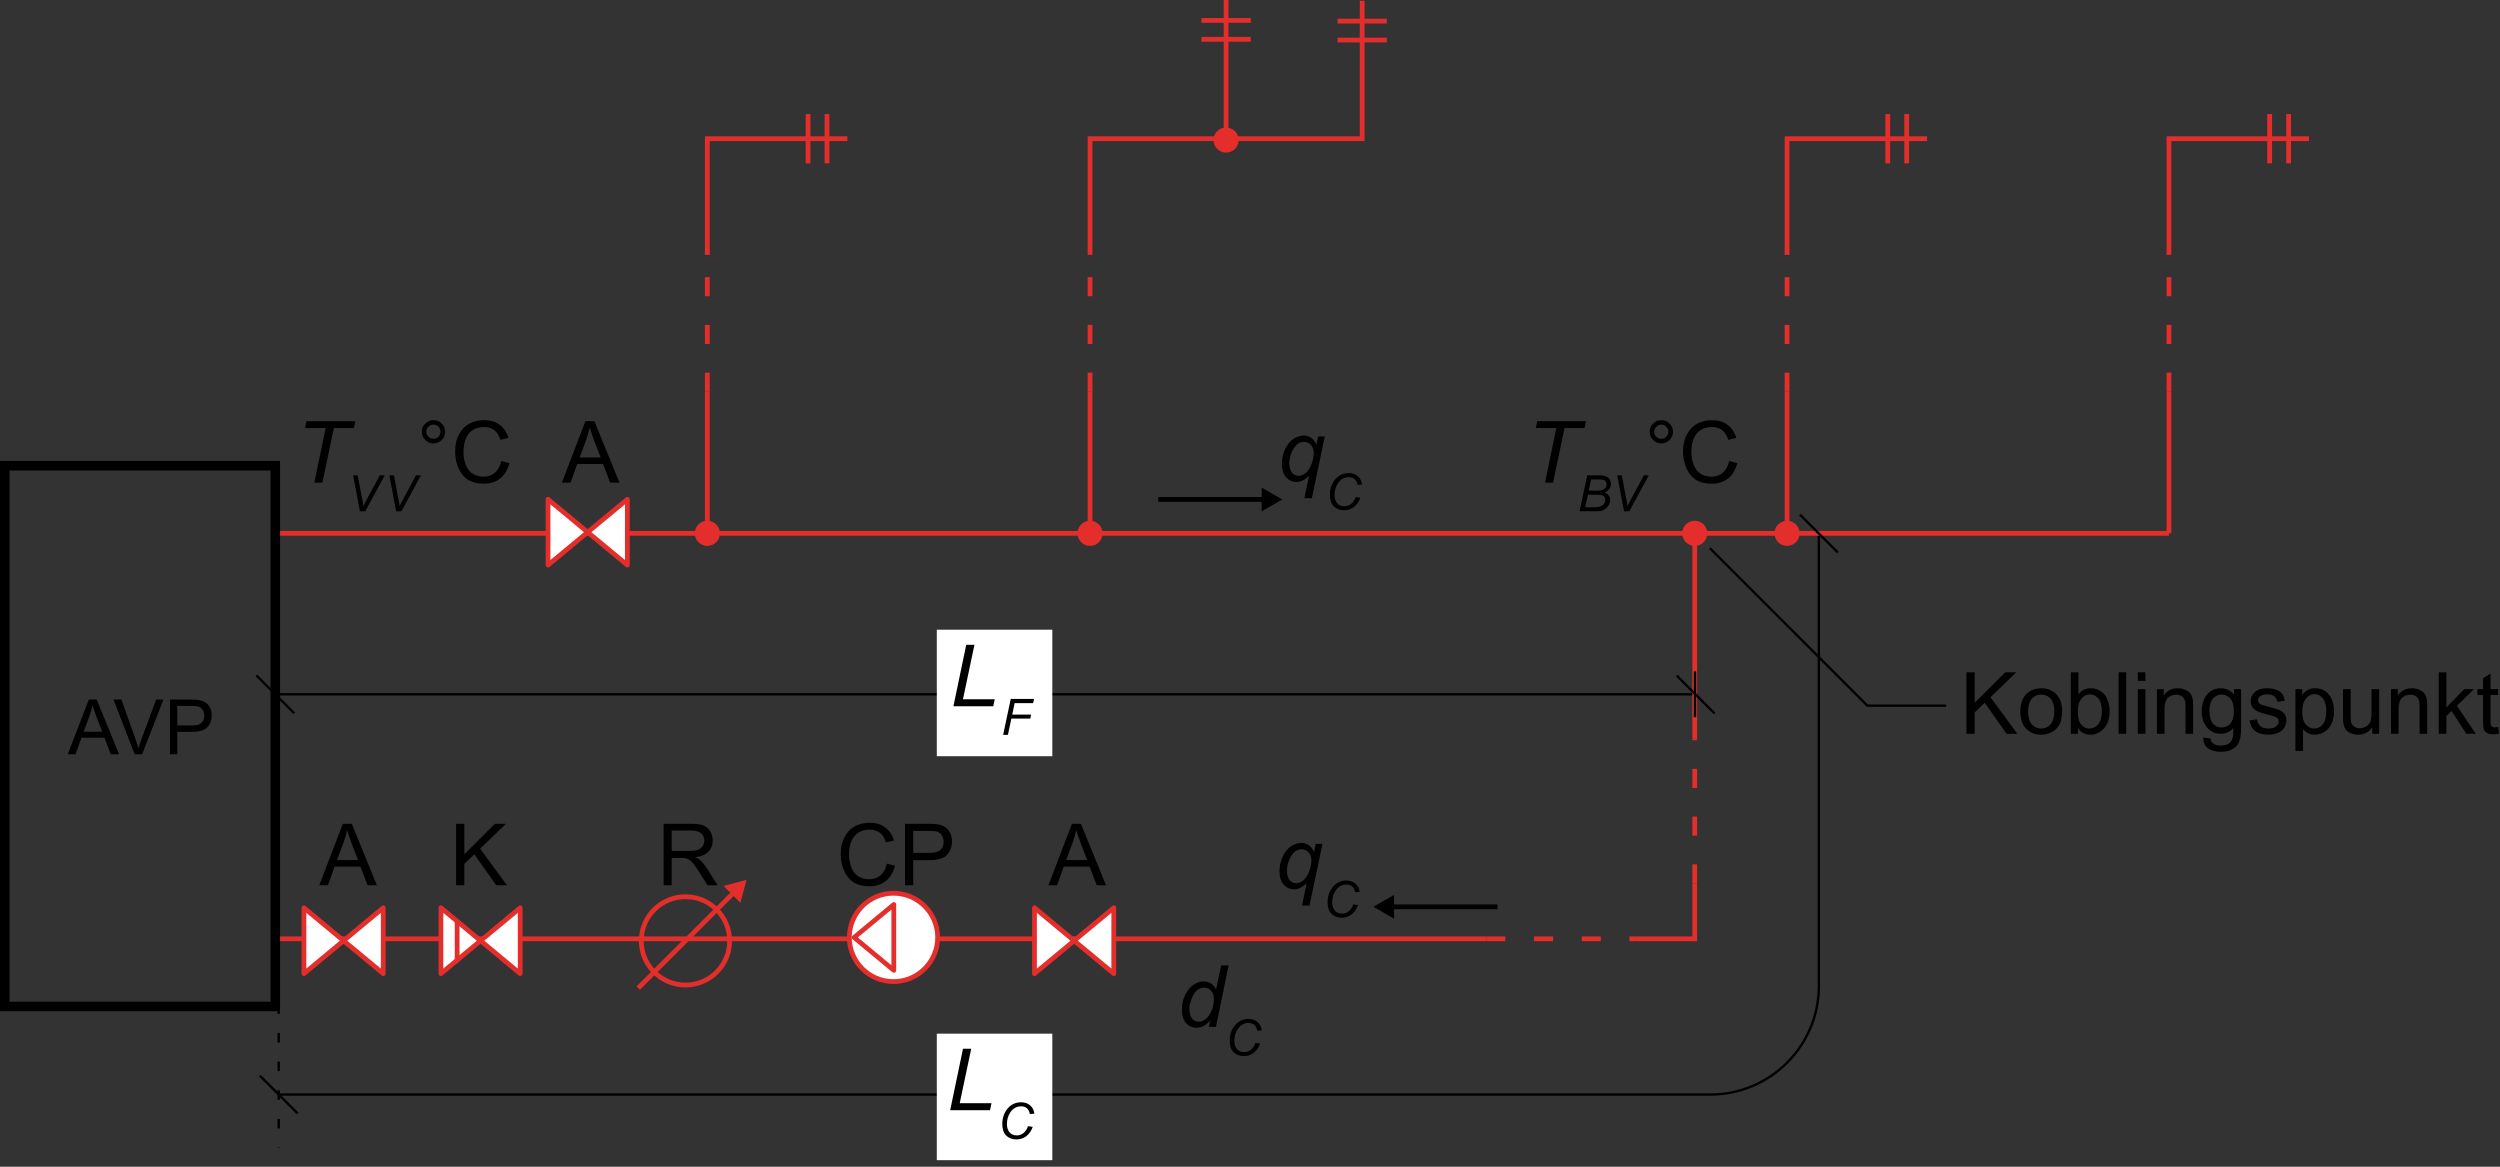 <?xml version="1.0" encoding="UTF-8"?>
<svg xmlns="http://www.w3.org/2000/svg" xmlns:xlink="http://www.w3.org/1999/xlink" width="261.84pt" height="122.2pt" viewBox="0 0 261.84 122.2" version="1.1">
<rect x="0" y="0" width="261.84" height="122.2" fill="#333333" stroke="none"/>
<defs>
<g>
<symbol overflow="visible" id="glyph0-0">
<path style="stroke:none;" d="M 5 0 L 5 -5 L 1 -5 L 1 0 Z M 1.125 -4.875 L 4.875 -4.875 L 4.875 -0.125 L 1.125 -0.125 Z M 1.125 -4.875 "/>
</symbol>
<symbol overflow="visible" id="glyph0-1">
<path style="stroke:none;" d="M 0.797 0 L 1.422 -1.734 L 3.828 -1.734 L 4.484 0 L 5.359 0 L 3.016 -5.734 L 2.188 -5.734 L -0.016 0 Z M 2.266 -4.031 C 2.391 -4.391 2.5 -4.766 2.578 -5.141 C 2.672 -4.828 2.812 -4.422 2.984 -3.938 L 3.594 -2.359 L 1.641 -2.359 Z M 2.266 -4.031 "/>
</symbol>
<symbol overflow="visible" id="glyph0-2">
<path style="stroke:none;" d="M 3.031 0 L 5.266 -5.734 L 4.5 -5.734 L 2.953 -1.562 C 2.828 -1.25 2.734 -0.938 2.641 -0.625 C 2.562 -0.922 2.469 -1.234 2.344 -1.562 L 0.859 -5.734 L 0.031 -5.734 L 2.25 0 Z M 3.031 0 "/>
</symbol>
<symbol overflow="visible" id="glyph0-3">
<path style="stroke:none;" d="M 1.375 0 L 1.375 -2.344 L 2.844 -2.344 C 3.656 -2.344 4.219 -2.5 4.531 -2.844 C 4.844 -3.172 4.984 -3.594 4.984 -4.078 C 4.984 -4.359 4.938 -4.609 4.812 -4.859 C 4.703 -5.094 4.547 -5.266 4.359 -5.406 C 4.172 -5.531 3.938 -5.625 3.641 -5.672 C 3.453 -5.719 3.156 -5.734 2.781 -5.734 L 0.609 -5.734 L 0.609 0 Z M 1.375 -5.062 L 2.844 -5.062 C 3.188 -5.062 3.422 -5.047 3.547 -5.016 C 3.75 -4.953 3.906 -4.844 4.031 -4.656 C 4.141 -4.5 4.203 -4.281 4.203 -4.047 C 4.203 -3.719 4.109 -3.469 3.891 -3.281 C 3.703 -3.094 3.344 -3.016 2.859 -3.016 L 1.375 -3.016 Z M 1.375 -5.062 "/>
</symbol>
<symbol overflow="visible" id="glyph1-0">
<path style="stroke:none;" d="M 5.625 0 L 5.625 -5.625 L 1.125 -5.625 L 1.125 0 Z M 1.266 -5.484 L 5.484 -5.484 L 5.484 -0.141 L 1.266 -0.141 Z M 1.266 -5.484 "/>
</symbol>
<symbol overflow="visible" id="glyph1-1">
<path style="stroke:none;" d="M 4.562 0 L 4.719 -0.734 L 1.391 -0.734 L 2.594 -6.438 L 1.734 -6.438 L 0.391 0 Z M 4.562 0 "/>
</symbol>
<symbol overflow="visible" id="glyph1-2">
<path style="stroke:none;" d="M 2.938 0 L 4.141 -5.719 L 6.234 -5.719 L 6.391 -6.438 L 1.281 -6.438 L 1.125 -5.719 L 3.281 -5.719 L 2.094 0 Z M 2.938 0 "/>
</symbol>
<symbol overflow="visible" id="glyph1-3">
<path style="stroke:none;" d="M 2.812 1.797 L 3.594 1.797 L 4.953 -4.672 L 4.25 -4.672 L 4.078 -3.812 C 3.938 -4.125 3.75 -4.375 3.516 -4.531 C 3.281 -4.688 3.031 -4.766 2.75 -4.766 C 2.375 -4.766 2.016 -4.656 1.672 -4.422 C 1.312 -4.188 1.031 -3.828 0.797 -3.359 C 0.578 -2.891 0.453 -2.375 0.453 -1.797 C 0.453 -1.188 0.609 -0.719 0.906 -0.391 C 1.203 -0.062 1.562 0.094 1.984 0.094 C 2.406 0.094 2.828 -0.109 3.297 -0.531 Z M 1.406 -2.828 C 1.562 -3.266 1.781 -3.609 2.047 -3.844 C 2.266 -4.016 2.5 -4.109 2.781 -4.109 C 3.062 -4.109 3.297 -4 3.5 -3.781 C 3.703 -3.578 3.797 -3.281 3.797 -2.891 C 3.781 -2.531 3.703 -2.141 3.547 -1.75 C 3.391 -1.344 3.188 -1.047 2.953 -0.844 C 2.703 -0.641 2.469 -0.547 2.219 -0.547 C 1.938 -0.547 1.703 -0.656 1.516 -0.875 C 1.328 -1.094 1.234 -1.438 1.234 -1.906 C 1.234 -2.172 1.297 -2.5 1.406 -2.828 Z M 1.406 -2.828 "/>
</symbol>
<symbol overflow="visible" id="glyph1-4">
<path style="stroke:none;" d="M 3.297 0 L 4.047 0 L 5.375 -6.438 L 4.594 -6.438 L 4.062 -3.938 C 3.766 -4.484 3.328 -4.766 2.75 -4.766 C 2.406 -4.766 2.047 -4.656 1.703 -4.422 C 1.344 -4.188 1.062 -3.828 0.828 -3.359 C 0.594 -2.891 0.484 -2.375 0.484 -1.812 C 0.484 -1.188 0.625 -0.719 0.922 -0.391 C 1.219 -0.062 1.578 0.094 2.031 0.094 C 2.516 0.094 2.984 -0.156 3.453 -0.672 Z M 1.438 -2.781 C 1.531 -3.094 1.672 -3.344 1.812 -3.562 C 1.969 -3.766 2.125 -3.891 2.281 -3.984 C 2.438 -4.062 2.609 -4.109 2.812 -4.109 C 3.094 -4.109 3.344 -4 3.531 -3.797 C 3.719 -3.594 3.828 -3.297 3.828 -2.938 C 3.828 -2.203 3.625 -1.594 3.234 -1.094 C 2.938 -0.734 2.625 -0.547 2.266 -0.547 C 2.031 -0.547 1.859 -0.609 1.688 -0.734 C 1.531 -0.844 1.438 -1.016 1.375 -1.188 C 1.312 -1.375 1.266 -1.641 1.266 -1.969 C 1.266 -2.203 1.328 -2.469 1.438 -2.781 Z M 1.438 -2.781 "/>
</symbol>
<symbol overflow="visible" id="glyph2-0">
<path style="stroke:none;" d="M 3.281 0 L 3.281 -3.281 L 0.656 -3.281 L 0.656 0 Z M 0.734 -3.203 L 3.203 -3.203 L 3.203 -0.078 L 0.734 -0.078 Z M 0.734 -3.203 "/>
</symbol>
<symbol overflow="visible" id="glyph2-1">
<path style="stroke:none;" d="M 2.703 -0.609 C 2.5 -0.438 2.266 -0.359 2 -0.359 C 1.703 -0.359 1.453 -0.453 1.266 -0.656 C 1.078 -0.859 0.969 -1.156 0.969 -1.547 C 0.969 -2.031 1.094 -2.438 1.344 -2.797 C 1.625 -3.203 2 -3.406 2.469 -3.406 C 2.703 -3.406 2.906 -3.344 3.062 -3.203 C 3.219 -3.078 3.312 -2.875 3.375 -2.594 L 3.844 -2.641 C 3.797 -3 3.656 -3.281 3.406 -3.5 C 3.156 -3.719 2.844 -3.828 2.438 -3.828 C 1.906 -3.828 1.453 -3.625 1.094 -3.234 C 0.688 -2.781 0.484 -2.219 0.484 -1.547 C 0.484 -1.031 0.609 -0.641 0.875 -0.359 C 1.156 -0.078 1.516 0.062 1.969 0.062 C 2.344 0.062 2.688 -0.047 2.984 -0.266 C 3.281 -0.5 3.516 -0.812 3.672 -1.25 L 3.172 -1.328 C 3.078 -1.016 2.922 -0.781 2.703 -0.609 Z M 2.703 -0.609 "/>
</symbol>
<symbol overflow="visible" id="glyph2-2">
<path style="stroke:none;" d="M 0.734 0 L 1.094 -1.703 L 3.078 -1.703 L 3.156 -2.125 L 1.188 -2.125 L 1.438 -3.328 L 3.375 -3.328 L 3.469 -3.766 L 1.031 -3.766 L 0.234 0 Z M 0.734 0 "/>
</symbol>
<symbol overflow="visible" id="glyph2-3">
<path style="stroke:none;" d="M 1.922 0 L 3.969 -3.766 L 3.453 -3.766 L 2.125 -1.297 C 2.016 -1.109 1.891 -0.844 1.734 -0.531 C 1.703 -0.781 1.656 -1.109 1.562 -1.516 L 1.141 -3.766 L 0.656 -3.766 L 1.375 0 Z M 1.922 0 "/>
</symbol>
<symbol overflow="visible" id="glyph2-4">
<path style="stroke:none;" d="M 2.094 0 C 2.344 0 2.562 -0.047 2.75 -0.156 C 2.953 -0.25 3.125 -0.406 3.234 -0.594 C 3.359 -0.781 3.422 -0.984 3.422 -1.188 C 3.422 -1.375 3.375 -1.531 3.266 -1.656 C 3.172 -1.797 3.016 -1.891 2.812 -1.969 C 3.047 -2.047 3.219 -2.156 3.328 -2.328 C 3.453 -2.484 3.5 -2.656 3.5 -2.859 C 3.5 -3.016 3.469 -3.156 3.406 -3.281 C 3.344 -3.406 3.25 -3.5 3.141 -3.578 C 3.016 -3.656 2.875 -3.703 2.703 -3.734 C 2.594 -3.75 2.438 -3.766 2.203 -3.766 L 1.016 -3.766 L 0.219 0 Z M 1.422 -3.328 L 2.266 -3.328 C 2.5 -3.328 2.672 -3.312 2.75 -3.281 C 2.844 -3.25 2.906 -3.188 2.969 -3.109 C 3.016 -3.031 3.047 -2.938 3.047 -2.828 C 3.047 -2.609 2.953 -2.453 2.797 -2.328 C 2.625 -2.203 2.359 -2.156 1.969 -2.156 L 1.172 -2.156 Z M 1.094 -1.734 L 2.078 -1.734 C 2.406 -1.734 2.625 -1.688 2.734 -1.594 C 2.844 -1.5 2.906 -1.359 2.906 -1.188 C 2.906 -1.078 2.875 -0.953 2.812 -0.844 C 2.766 -0.734 2.688 -0.656 2.578 -0.594 C 2.484 -0.531 2.344 -0.484 2.172 -0.453 C 2.094 -0.438 1.938 -0.422 1.703 -0.422 L 0.812 -0.422 Z M 1.094 -1.734 "/>
</symbol>
<symbol overflow="visible" id="glyph3-0">
<path style="stroke:none;" d="M 5.625 0 L 5.625 -5.625 L 1.125 -5.625 L 1.125 0 Z M 1.266 -5.484 L 5.484 -5.484 L 5.484 -0.141 L 1.266 -0.141 Z M 1.266 -5.484 "/>
</symbol>
<symbol overflow="visible" id="glyph3-1">
<path style="stroke:none;" d="M 0.922 -4.469 C 1.156 -4.234 1.438 -4.109 1.766 -4.109 C 2.109 -4.109 2.406 -4.234 2.641 -4.469 C 2.875 -4.703 3 -5 3 -5.344 C 3 -5.672 2.875 -5.953 2.641 -6.188 C 2.406 -6.438 2.109 -6.547 1.766 -6.547 C 1.438 -6.547 1.156 -6.438 0.922 -6.188 C 0.672 -5.953 0.562 -5.672 0.562 -5.344 C 0.562 -5 0.672 -4.703 0.922 -4.469 Z M 1.25 -5.859 C 1.391 -6 1.578 -6.078 1.781 -6.078 C 1.984 -6.078 2.156 -6 2.297 -5.859 C 2.453 -5.719 2.516 -5.531 2.516 -5.344 C 2.516 -5.125 2.453 -4.953 2.297 -4.812 C 2.156 -4.656 1.984 -4.594 1.781 -4.594 C 1.578 -4.594 1.391 -4.656 1.25 -4.812 C 1.109 -4.953 1.031 -5.125 1.031 -5.344 C 1.031 -5.531 1.109 -5.719 1.25 -5.859 Z M 1.25 -5.859 "/>
</symbol>
<symbol overflow="visible" id="glyph3-2">
<path style="stroke:none;" d="M 4.609 -1.031 C 4.281 -0.75 3.875 -0.625 3.406 -0.625 C 3.016 -0.625 2.641 -0.719 2.312 -0.922 C 1.984 -1.125 1.734 -1.438 1.578 -1.844 C 1.406 -2.25 1.328 -2.734 1.328 -3.281 C 1.328 -3.703 1.391 -4.109 1.531 -4.516 C 1.672 -4.906 1.906 -5.234 2.234 -5.469 C 2.562 -5.703 2.984 -5.828 3.469 -5.828 C 3.906 -5.828 4.25 -5.719 4.547 -5.5 C 4.828 -5.297 5.047 -4.953 5.188 -4.484 L 6.031 -4.688 C 5.859 -5.281 5.547 -5.734 5.109 -6.062 C 4.672 -6.391 4.125 -6.547 3.484 -6.547 C 2.922 -6.547 2.406 -6.422 1.922 -6.172 C 1.453 -5.906 1.094 -5.531 0.844 -5.016 C 0.578 -4.531 0.453 -3.938 0.453 -3.266 C 0.453 -2.656 0.562 -2.078 0.797 -1.547 C 1.016 -1.016 1.344 -0.609 1.781 -0.312 C 2.219 -0.031 2.781 0.109 3.469 0.109 C 4.141 0.109 4.703 -0.078 5.172 -0.438 C 5.641 -0.812 5.953 -1.344 6.141 -2.047 L 5.281 -2.266 C 5.172 -1.719 4.938 -1.312 4.609 -1.031 Z M 4.609 -1.031 "/>
</symbol>
<symbol overflow="visible" id="glyph3-3">
<path style="stroke:none;" d="M 0.891 0 L 1.594 -1.953 L 4.297 -1.953 L 5.047 0 L 6.016 0 L 3.391 -6.438 L 2.453 -6.438 L -0.016 0 Z M 2.547 -4.531 C 2.688 -4.938 2.812 -5.359 2.906 -5.781 C 3 -5.422 3.156 -4.984 3.359 -4.422 L 4.047 -2.641 L 1.844 -2.641 Z M 2.547 -4.531 "/>
</symbol>
<symbol overflow="visible" id="glyph3-4">
<path style="stroke:none;" d="M 1.516 0 L 1.516 -2.234 L 2.562 -3.25 L 4.859 0 L 5.984 0 L 3.172 -3.828 L 5.875 -6.438 L 4.719 -6.438 L 1.516 -3.25 L 1.516 -6.438 L 0.656 -6.438 L 0.656 0 Z M 1.516 0 "/>
</symbol>
<symbol overflow="visible" id="glyph3-5">
<path style="stroke:none;" d="M 1.562 0 L 1.562 -2.859 L 2.562 -2.859 C 2.766 -2.859 2.938 -2.859 3.031 -2.828 C 3.156 -2.797 3.281 -2.75 3.422 -2.656 C 3.547 -2.578 3.688 -2.438 3.859 -2.234 C 4 -2.031 4.219 -1.734 4.469 -1.344 L 5.312 0 L 6.375 0 L 5.266 -1.75 C 5.047 -2.094 4.812 -2.391 4.562 -2.609 C 4.453 -2.719 4.281 -2.828 4.047 -2.938 C 4.656 -3.016 5.125 -3.219 5.422 -3.531 C 5.719 -3.844 5.859 -4.234 5.859 -4.688 C 5.859 -5.047 5.766 -5.359 5.594 -5.656 C 5.406 -5.953 5.172 -6.156 4.875 -6.266 C 4.578 -6.391 4.141 -6.438 3.562 -6.438 L 0.719 -6.438 L 0.719 0 Z M 1.562 -5.734 L 3.594 -5.734 C 4.078 -5.734 4.422 -5.641 4.641 -5.438 C 4.875 -5.234 4.984 -5 4.984 -4.688 C 4.984 -4.484 4.922 -4.281 4.812 -4.109 C 4.688 -3.938 4.531 -3.797 4.312 -3.719 C 4.094 -3.641 3.781 -3.594 3.391 -3.594 L 1.562 -3.594 Z M 1.562 -5.734 "/>
</symbol>
<symbol overflow="visible" id="glyph3-6">
<path style="stroke:none;" d="M 1.547 0 L 1.547 -2.625 L 3.203 -2.625 C 4.109 -2.625 4.75 -2.812 5.094 -3.188 C 5.438 -3.578 5.609 -4.047 5.609 -4.578 C 5.609 -4.906 5.547 -5.188 5.422 -5.469 C 5.297 -5.719 5.125 -5.938 4.906 -6.078 C 4.688 -6.234 4.422 -6.328 4.109 -6.375 C 3.875 -6.422 3.562 -6.438 3.125 -6.438 L 0.688 -6.438 L 0.688 0 Z M 1.547 -5.688 L 3.188 -5.688 C 3.578 -5.688 3.859 -5.672 3.984 -5.641 C 4.219 -5.578 4.391 -5.438 4.531 -5.25 C 4.656 -5.062 4.734 -4.828 4.734 -4.547 C 4.734 -4.188 4.609 -3.891 4.391 -3.688 C 4.156 -3.484 3.766 -3.391 3.219 -3.391 L 1.547 -3.391 Z M 1.547 -5.688 "/>
</symbol>
<symbol overflow="visible" id="glyph3-7">
<path style="stroke:none;" d="M 0.906 -0.531 C 1.312 -0.109 1.844 0.094 2.484 0.094 C 2.891 0.094 3.266 0 3.625 -0.188 C 3.953 -0.375 4.219 -0.641 4.406 -0.984 C 4.578 -1.328 4.672 -1.797 4.672 -2.406 C 4.672 -3.141 4.469 -3.719 4.062 -4.141 C 3.656 -4.562 3.125 -4.766 2.484 -4.766 C 1.906 -4.766 1.422 -4.594 1.016 -4.25 C 0.547 -3.828 0.297 -3.188 0.297 -2.344 C 0.297 -1.547 0.5 -0.938 0.906 -0.531 Z M 1.5 -3.672 C 1.766 -3.969 2.094 -4.109 2.484 -4.109 C 2.875 -4.109 3.203 -3.969 3.469 -3.672 C 3.719 -3.375 3.859 -2.938 3.859 -2.359 C 3.859 -1.75 3.719 -1.297 3.469 -1 C 3.203 -0.703 2.875 -0.547 2.484 -0.547 C 2.094 -0.547 1.766 -0.688 1.5 -0.984 C 1.234 -1.281 1.109 -1.734 1.109 -2.328 C 1.109 -2.922 1.234 -3.375 1.5 -3.672 Z M 1.5 -3.672 "/>
</symbol>
<symbol overflow="visible" id="glyph3-8">
<path style="stroke:none;" d="M 1.328 -0.578 C 1.641 -0.125 2.062 0.094 2.625 0.094 C 3.172 0.094 3.641 -0.109 4.047 -0.562 C 4.438 -0.984 4.641 -1.609 4.641 -2.406 C 4.641 -2.75 4.594 -3.062 4.484 -3.359 C 4.406 -3.641 4.281 -3.891 4.109 -4.109 C 3.938 -4.312 3.719 -4.484 3.469 -4.594 C 3.219 -4.719 2.938 -4.766 2.656 -4.766 C 2.141 -4.766 1.703 -4.562 1.375 -4.141 L 1.375 -6.438 L 0.578 -6.438 L 0.578 0 L 1.328 0 Z M 1.688 -3.672 C 1.938 -3.969 2.234 -4.125 2.578 -4.125 C 2.922 -4.125 3.219 -3.984 3.469 -3.688 C 3.703 -3.406 3.828 -2.953 3.828 -2.344 C 3.828 -1.75 3.703 -1.297 3.453 -1 C 3.188 -0.703 2.891 -0.547 2.562 -0.547 C 2.125 -0.547 1.797 -0.75 1.531 -1.156 C 1.391 -1.406 1.312 -1.812 1.312 -2.359 C 1.312 -2.938 1.438 -3.375 1.688 -3.672 Z M 1.688 -3.672 "/>
</symbol>
<symbol overflow="visible" id="glyph3-9">
<path style="stroke:none;" d="M 1.375 0 L 1.375 -6.438 L 0.578 -6.438 L 0.578 0 Z M 1.375 0 "/>
</symbol>
<symbol overflow="visible" id="glyph3-10">
<path style="stroke:none;" d="M 1.391 -5.547 L 1.391 -6.438 L 0.594 -6.438 L 0.594 -5.547 Z M 1.391 0 L 1.391 -4.672 L 0.594 -4.672 L 0.594 0 Z M 1.391 0 "/>
</symbol>
<symbol overflow="visible" id="glyph3-11">
<path style="stroke:none;" d="M 1.391 0 L 1.391 -2.547 C 1.391 -3.156 1.516 -3.562 1.75 -3.766 C 2 -3.984 2.281 -4.094 2.625 -4.094 C 2.828 -4.094 3.016 -4.047 3.172 -3.938 C 3.328 -3.859 3.438 -3.719 3.5 -3.562 C 3.562 -3.406 3.594 -3.156 3.594 -2.828 L 3.594 0 L 4.391 0 L 4.391 -2.875 C 4.391 -3.234 4.359 -3.484 4.344 -3.641 C 4.297 -3.859 4.219 -4.062 4.094 -4.219 C 3.984 -4.391 3.797 -4.516 3.562 -4.609 C 3.328 -4.719 3.062 -4.766 2.797 -4.766 C 2.141 -4.766 1.641 -4.516 1.312 -4 L 1.312 -4.672 L 0.594 -4.672 L 0.594 0 Z M 1.391 0 "/>
</symbol>
<symbol overflow="visible" id="glyph3-12">
<path style="stroke:none;" d="M 0.938 1.516 C 1.281 1.766 1.734 1.891 2.297 1.891 C 2.766 1.891 3.156 1.797 3.469 1.625 C 3.797 1.453 4.031 1.219 4.172 0.906 C 4.328 0.609 4.406 0.094 4.406 -0.641 L 4.406 -4.672 L 3.672 -4.672 L 3.672 -4.094 C 3.312 -4.547 2.859 -4.766 2.297 -4.766 C 1.906 -4.766 1.531 -4.672 1.234 -4.469 C 0.922 -4.25 0.688 -3.969 0.531 -3.594 C 0.375 -3.219 0.281 -2.812 0.281 -2.359 C 0.281 -1.703 0.453 -1.156 0.812 -0.688 C 1.172 -0.234 1.672 0 2.297 0 C 2.812 0 3.25 -0.203 3.594 -0.609 C 3.594 -0.094 3.578 0.25 3.531 0.391 C 3.469 0.672 3.344 0.859 3.125 1.016 C 2.938 1.156 2.656 1.234 2.281 1.234 C 1.938 1.234 1.672 1.156 1.484 1.016 C 1.328 0.906 1.234 0.734 1.219 0.5 L 0.453 0.391 C 0.438 0.891 0.609 1.266 0.938 1.516 Z M 1.469 -3.688 C 1.703 -3.969 2 -4.109 2.359 -4.109 C 2.719 -4.109 3.031 -3.969 3.281 -3.688 C 3.531 -3.391 3.656 -2.969 3.656 -2.391 C 3.656 -1.797 3.531 -1.359 3.297 -1.078 C 3.047 -0.797 2.734 -0.656 2.375 -0.656 C 2 -0.656 1.703 -0.797 1.453 -1.078 C 1.219 -1.359 1.094 -1.812 1.094 -2.406 C 1.094 -2.984 1.219 -3.406 1.469 -3.688 Z M 1.469 -3.688 "/>
</symbol>
<symbol overflow="visible" id="glyph3-13">
<path style="stroke:none;" d="M 0.891 -0.281 C 1.203 -0.031 1.672 0.094 2.281 0.094 C 2.641 0.094 2.969 0.031 3.266 -0.094 C 3.562 -0.219 3.766 -0.391 3.922 -0.625 C 4.078 -0.859 4.156 -1.109 4.156 -1.375 C 4.156 -1.641 4.094 -1.875 3.969 -2.047 C 3.844 -2.234 3.656 -2.359 3.453 -2.469 C 3.219 -2.562 2.828 -2.688 2.281 -2.828 C 1.891 -2.938 1.656 -3 1.578 -3.031 C 1.438 -3.094 1.344 -3.156 1.281 -3.234 C 1.219 -3.328 1.172 -3.422 1.172 -3.516 C 1.172 -3.688 1.266 -3.828 1.406 -3.938 C 1.562 -4.062 1.828 -4.125 2.188 -4.125 C 2.5 -4.125 2.734 -4.047 2.891 -3.922 C 3.062 -3.781 3.172 -3.594 3.203 -3.344 L 3.984 -3.453 C 3.922 -3.766 3.828 -4 3.703 -4.188 C 3.578 -4.359 3.359 -4.516 3.094 -4.609 C 2.812 -4.719 2.5 -4.766 2.141 -4.766 C 1.891 -4.766 1.656 -4.75 1.453 -4.688 C 1.234 -4.609 1.078 -4.531 0.938 -4.453 C 0.781 -4.328 0.641 -4.188 0.562 -4 C 0.453 -3.828 0.406 -3.641 0.406 -3.422 C 0.406 -3.203 0.469 -2.984 0.578 -2.797 C 0.703 -2.625 0.875 -2.469 1.094 -2.359 C 1.328 -2.25 1.719 -2.125 2.297 -1.984 C 2.734 -1.875 3 -1.781 3.109 -1.703 C 3.266 -1.609 3.344 -1.469 3.344 -1.281 C 3.344 -1.094 3.266 -0.922 3.094 -0.781 C 2.906 -0.625 2.641 -0.547 2.281 -0.547 C 1.906 -0.547 1.625 -0.625 1.438 -0.797 C 1.234 -0.969 1.109 -1.203 1.062 -1.516 L 0.281 -1.391 C 0.375 -0.906 0.562 -0.531 0.891 -0.281 Z M 0.891 -0.281 "/>
</symbol>
<symbol overflow="visible" id="glyph3-14">
<path style="stroke:none;" d="M 1.391 1.797 L 1.391 -0.484 C 1.516 -0.312 1.688 -0.188 1.906 -0.062 C 2.109 0.047 2.344 0.094 2.609 0.094 C 2.969 0.094 3.312 0 3.641 -0.203 C 3.969 -0.406 4.219 -0.703 4.391 -1.078 C 4.547 -1.469 4.641 -1.891 4.641 -2.359 C 4.641 -2.812 4.562 -3.219 4.406 -3.594 C 4.25 -3.969 4.016 -4.25 3.719 -4.469 C 3.422 -4.672 3.062 -4.766 2.656 -4.766 C 2.359 -4.766 2.109 -4.703 1.891 -4.594 C 1.672 -4.469 1.484 -4.297 1.312 -4.062 L 1.312 -4.672 L 0.594 -4.672 L 0.594 1.797 Z M 1.703 -3.688 C 1.969 -4 2.266 -4.156 2.594 -4.156 C 2.938 -4.156 3.219 -4 3.469 -3.703 C 3.703 -3.406 3.828 -2.969 3.828 -2.375 C 3.828 -1.75 3.703 -1.281 3.453 -0.984 C 3.219 -0.688 2.906 -0.547 2.562 -0.547 C 2.219 -0.547 1.922 -0.688 1.672 -0.984 C 1.438 -1.266 1.312 -1.703 1.312 -2.297 C 1.312 -2.906 1.438 -3.359 1.703 -3.688 Z M 1.703 -3.688 "/>
</symbol>
<symbol overflow="visible" id="glyph3-15">
<path style="stroke:none;" d="M 4.359 0 L 4.359 -4.672 L 3.562 -4.672 L 3.562 -2.172 C 3.562 -1.766 3.516 -1.469 3.438 -1.266 C 3.344 -1.047 3.203 -0.891 3 -0.766 C 2.797 -0.641 2.562 -0.578 2.328 -0.578 C 2.094 -0.578 1.891 -0.641 1.734 -0.766 C 1.578 -0.875 1.469 -1.047 1.406 -1.25 C 1.391 -1.391 1.375 -1.672 1.375 -2.094 L 1.375 -4.672 L 0.578 -4.672 L 0.578 -1.781 C 0.578 -1.438 0.594 -1.203 0.625 -1.047 C 0.672 -0.812 0.75 -0.609 0.859 -0.453 C 0.984 -0.297 1.156 -0.156 1.391 -0.062 C 1.641 0.047 1.891 0.094 2.172 0.094 C 2.797 0.094 3.281 -0.156 3.641 -0.688 L 3.641 0 Z M 4.359 0 "/>
</symbol>
<symbol overflow="visible" id="glyph3-16">
<path style="stroke:none;" d="M 1.391 0 L 1.391 -1.859 L 1.938 -2.391 L 3.484 0 L 4.469 0 L 2.5 -2.938 L 4.281 -4.672 L 3.266 -4.672 L 1.391 -2.766 L 1.391 -6.438 L 0.594 -6.438 L 0.594 0 Z M 1.391 0 "/>
</symbol>
<symbol overflow="visible" id="glyph3-17">
<path style="stroke:none;" d="M 1.969 -0.672 C 1.859 -0.672 1.766 -0.688 1.703 -0.734 C 1.641 -0.781 1.594 -0.812 1.562 -0.891 C 1.531 -0.953 1.516 -1.094 1.516 -1.328 L 1.516 -4.062 L 2.312 -4.062 L 2.312 -4.672 L 1.516 -4.672 L 1.516 -6.297 L 0.734 -5.828 L 0.734 -4.672 L 0.141 -4.672 L 0.141 -4.062 L 0.734 -4.062 L 0.734 -1.375 C 0.734 -0.891 0.766 -0.578 0.828 -0.438 C 0.891 -0.281 1 -0.156 1.156 -0.078 C 1.312 0.016 1.531 0.062 1.828 0.062 C 2 0.062 2.203 0.031 2.422 -0.016 L 2.312 -0.703 C 2.172 -0.688 2.047 -0.672 1.969 -0.672 Z M 1.969 -0.672 "/>
</symbol>
</g>
<clipPath id="clip1">
  <path d="M 205 70 L 261.84 70 L 261.84 79 L 205 79 Z M 205 70 "/>
</clipPath>
</defs>
<g id="surface1">
<path style="fill:none;stroke-width:2.5;stroke-linecap:butt;stroke-linejoin:miter;stroke:rgb(0%,0%,0%);stroke-opacity:1;stroke-miterlimit:4;" d="M 1905 663.406 L 1905 189.031 C 1905 126.688 1853.984 75.633 1791.602 75.633 L 291.914 75.633 " transform="matrix(0.1,0,0,-0.1,0,122.2)"/>
<path style="fill:none;stroke-width:2.5;stroke-linecap:butt;stroke-linejoin:miter;stroke:rgb(0%,0%,0%);stroke-opacity:1;stroke-miterlimit:4;" d="M 288.32 494.812 L 1774.297 494.812 " transform="matrix(0.1,0,0,-0.1,0,122.2)"/>
<path style="fill:none;stroke-width:5;stroke-linecap:butt;stroke-linejoin:miter;stroke:rgb(89.452%,18.042%,16.869%);stroke-opacity:1;stroke-miterlimit:4;" d="M 1284.141 1075.281 L 1284.141 1221.961 " transform="matrix(0.1,0,0,-0.1,0,122.2)"/>
<path style=" stroke:none;fill-rule:nonzero;fill:rgb(89.452%,18.042%,16.869%);fill-opacity:1;" d="M 127.098 14.672 C 127.098 15.395 127.688 15.984 128.414 15.984 C 129.141 15.984 129.73 15.395 129.73 14.672 C 129.73 13.941 129.141 13.355 128.414 13.355 C 127.688 13.355 127.098 13.941 127.098 14.672 "/>
<path style="fill:none;stroke-width:5;stroke-linecap:butt;stroke-linejoin:miter;stroke:rgb(89.452%,18.042%,16.869%);stroke-opacity:1;stroke-miterlimit:4;" d="M 1258.359 1180.828 L 1310 1180.828 " transform="matrix(0.1,0,0,-0.1,0,122.2)"/>
<path style="fill:none;stroke-width:5;stroke-linecap:butt;stroke-linejoin:miter;stroke:rgb(89.452%,18.042%,16.869%);stroke-opacity:1;stroke-miterlimit:4;" d="M 1258.359 1200.633 L 1310 1200.633 " transform="matrix(0.1,0,0,-0.1,0,122.2)"/>
<path style="fill:none;stroke-width:5;stroke-linecap:butt;stroke-linejoin:miter;stroke:rgb(89.452%,18.042%,16.869%);stroke-opacity:1;stroke-miterlimit:4;" d="M 740.82 955.086 L 740.82 1076.727 L 887.5 1076.727 " transform="matrix(0.1,0,0,-0.1,0,122.2)"/>
<path style="fill:none;stroke-width:5;stroke-linecap:butt;stroke-linejoin:miter;stroke:rgb(89.452%,18.042%,16.869%);stroke-opacity:1;stroke-dasharray:20,30;stroke-miterlimit:4;" d="M 740.82 811.727 L 740.82 955.086 " transform="matrix(0.1,0,0,-0.1,0,122.2)"/>
<path style="fill:none;stroke-width:5;stroke-linecap:butt;stroke-linejoin:miter;stroke:rgb(89.452%,18.042%,16.869%);stroke-opacity:1;stroke-miterlimit:4;" d="M 740.82 663.406 L 740.82 811.727 " transform="matrix(0.1,0,0,-0.1,0,122.2)"/>
<path style=" stroke:none;fill-rule:nonzero;fill:rgb(89.452%,18.042%,16.869%);fill-opacity:1;" d="M 75.398 55.859 C 75.398 55.133 74.809 54.543 74.082 54.543 C 73.355 54.543 72.766 55.133 72.766 55.859 C 72.766 56.586 73.355 57.176 74.082 57.176 C 74.809 57.176 75.398 56.586 75.398 55.859 "/>
<path style="fill:none;stroke-width:5;stroke-linecap:butt;stroke-linejoin:miter;stroke:rgb(89.452%,18.042%,16.869%);stroke-opacity:1;stroke-miterlimit:4;" d="M 846.328 1102.547 L 846.328 1050.906 " transform="matrix(0.1,0,0,-0.1,0,122.2)"/>
<path style="fill:none;stroke-width:5;stroke-linecap:butt;stroke-linejoin:miter;stroke:rgb(89.452%,18.042%,16.869%);stroke-opacity:1;stroke-miterlimit:4;" d="M 866.172 1102.547 L 866.172 1050.906 " transform="matrix(0.1,0,0,-0.1,0,122.2)"/>
<path style="fill:none;stroke-width:5;stroke-linecap:butt;stroke-linejoin:miter;stroke:rgb(89.452%,18.042%,16.869%);stroke-opacity:1;stroke-miterlimit:4;" d="M 1871.68 955.086 L 1871.68 1076.727 L 2018.32 1076.727 " transform="matrix(0.1,0,0,-0.1,0,122.2)"/>
<path style="fill:none;stroke-width:5;stroke-linecap:butt;stroke-linejoin:miter;stroke:rgb(89.452%,18.042%,16.869%);stroke-opacity:1;stroke-dasharray:20,30;stroke-miterlimit:4;" d="M 1871.68 811.727 L 1871.68 955.086 " transform="matrix(0.1,0,0,-0.1,0,122.2)"/>
<path style="fill:none;stroke-width:5;stroke-linecap:butt;stroke-linejoin:miter;stroke:rgb(89.452%,18.042%,16.869%);stroke-opacity:1;stroke-miterlimit:4;" d="M 1871.68 663.406 L 1871.68 811.727 " transform="matrix(0.1,0,0,-0.1,0,122.2)"/>
<path style=" stroke:none;fill-rule:nonzero;fill:rgb(89.452%,18.042%,16.869%);fill-opacity:1;" d="M 188.484 55.859 C 188.484 55.133 187.895 54.543 187.168 54.543 C 186.441 54.543 185.852 55.133 185.852 55.859 C 185.852 56.586 186.441 57.176 187.168 57.176 C 187.895 57.176 188.484 56.586 188.484 55.859 "/>
<path style="fill:none;stroke-width:5;stroke-linecap:butt;stroke-linejoin:miter;stroke:rgb(89.452%,18.042%,16.869%);stroke-opacity:1;stroke-miterlimit:4;" d="M 1977.188 1102.547 L 1977.188 1050.906 " transform="matrix(0.1,0,0,-0.1,0,122.2)"/>
<path style="fill:none;stroke-width:5;stroke-linecap:butt;stroke-linejoin:miter;stroke:rgb(89.452%,18.042%,16.869%);stroke-opacity:1;stroke-miterlimit:4;" d="M 1996.992 1102.547 L 1996.992 1050.906 " transform="matrix(0.1,0,0,-0.1,0,122.2)"/>
<path style="fill:none;stroke-width:5;stroke-linecap:butt;stroke-linejoin:miter;stroke:rgb(89.452%,18.042%,16.869%);stroke-opacity:1;stroke-miterlimit:4;" d="M 2271.641 955.086 L 2271.641 1076.727 L 2418.32 1076.727 " transform="matrix(0.1,0,0,-0.1,0,122.2)"/>
<path style="fill:none;stroke-width:5;stroke-linecap:butt;stroke-linejoin:miter;stroke:rgb(89.452%,18.042%,16.869%);stroke-opacity:1;stroke-dasharray:20,30;stroke-miterlimit:4;" d="M 2271.641 811.727 L 2271.641 955.086 " transform="matrix(0.1,0,0,-0.1,0,122.2)"/>
<path style="fill:none;stroke-width:5;stroke-linecap:butt;stroke-linejoin:miter;stroke:rgb(89.452%,18.042%,16.869%);stroke-opacity:1;stroke-miterlimit:4;" d="M 2271.641 663.406 L 2271.641 811.727 " transform="matrix(0.1,0,0,-0.1,0,122.2)"/>
<path style="fill:none;stroke-width:5;stroke-linecap:butt;stroke-linejoin:miter;stroke:rgb(89.452%,18.042%,16.869%);stroke-opacity:1;stroke-miterlimit:4;" d="M 2377.148 1102.547 L 2377.148 1050.906 " transform="matrix(0.1,0,0,-0.1,0,122.2)"/>
<path style="fill:none;stroke-width:5;stroke-linecap:butt;stroke-linejoin:miter;stroke:rgb(89.452%,18.042%,16.869%);stroke-opacity:1;stroke-miterlimit:4;" d="M 2396.992 1102.547 L 2396.992 1050.906 " transform="matrix(0.1,0,0,-0.1,0,122.2)"/>
<path style="fill:none;stroke-width:5;stroke-linecap:butt;stroke-linejoin:miter;stroke:rgb(89.452%,18.042%,16.869%);stroke-opacity:1;stroke-miterlimit:4;" d="M 1141.68 955.086 L 1141.68 1076.727 L 1426.68 1076.727 L 1426.68 1221.219 " transform="matrix(0.1,0,0,-0.1,0,122.2)"/>
<path style="fill:none;stroke-width:5;stroke-linecap:butt;stroke-linejoin:miter;stroke:rgb(89.452%,18.042%,16.869%);stroke-opacity:1;stroke-dasharray:20,30;stroke-miterlimit:4;" d="M 1141.68 811.727 L 1141.68 955.086 " transform="matrix(0.1,0,0,-0.1,0,122.2)"/>
<path style="fill:none;stroke-width:5;stroke-linecap:butt;stroke-linejoin:miter;stroke:rgb(89.452%,18.042%,16.869%);stroke-opacity:1;stroke-miterlimit:4;" d="M 1141.68 663.406 L 1141.68 811.727 " transform="matrix(0.1,0,0,-0.1,0,122.2)"/>
<path style=" stroke:none;fill-rule:nonzero;fill:rgb(89.452%,18.042%,16.869%);fill-opacity:1;" d="M 115.48 55.859 C 115.48 55.133 114.895 54.543 114.168 54.543 C 113.441 54.543 112.852 55.133 112.852 55.859 C 112.852 56.586 113.441 57.176 114.168 57.176 C 114.895 57.176 115.48 56.586 115.48 55.859 "/>
<path style="fill:none;stroke-width:5;stroke-linecap:butt;stroke-linejoin:miter;stroke:rgb(89.452%,18.042%,16.869%);stroke-opacity:1;stroke-miterlimit:4;" d="M 1400.859 1180.047 L 1452.5 1180.047 " transform="matrix(0.1,0,0,-0.1,0,122.2)"/>
<path style="fill:none;stroke-width:5;stroke-linecap:butt;stroke-linejoin:miter;stroke:rgb(89.452%,18.042%,16.869%);stroke-opacity:1;stroke-miterlimit:4;" d="M 1400.859 1199.891 L 1452.5 1199.891 " transform="matrix(0.1,0,0,-0.1,0,122.2)"/>
<path style="fill:none;stroke-width:5;stroke-linecap:butt;stroke-linejoin:miter;stroke:rgb(89.452%,18.042%,16.869%);stroke-opacity:1;stroke-miterlimit:4;" d="M 288.32 663.406 L 2271.641 663.406 " transform="matrix(0.1,0,0,-0.1,0,122.2)"/>
<path style="fill:none;stroke-width:5;stroke-linecap:butt;stroke-linejoin:miter;stroke:rgb(89.452%,18.042%,16.869%);stroke-opacity:1;stroke-miterlimit:4;" d="M 1775 448.406 L 1775 663.406 " transform="matrix(0.1,0,0,-0.1,0,122.2)"/>
<path style=" stroke:none;fill-rule:nonzero;fill:rgb(89.452%,18.042%,16.869%);fill-opacity:1;" d="M 178.816 55.859 C 178.816 55.133 178.227 54.543 177.5 54.543 C 176.773 54.543 176.184 55.133 176.184 55.859 C 176.184 56.586 176.773 57.176 177.5 57.176 C 178.227 57.176 178.816 56.586 178.816 55.859 "/>
<path style="fill:none;stroke-width:5;stroke-linecap:butt;stroke-linejoin:miter;stroke:rgb(89.452%,18.042%,16.869%);stroke-opacity:1;stroke-dasharray:20,30;stroke-miterlimit:4;" d="M 1775 296.727 L 1775 448.406 " transform="matrix(0.1,0,0,-0.1,0,122.2)"/>
<path style="fill:none;stroke-width:5;stroke-linecap:butt;stroke-linejoin:miter;stroke:rgb(89.452%,18.042%,16.869%);stroke-opacity:1;stroke-miterlimit:4;" d="M 1713.32 238.719 L 1775 238.719 L 1775 296.727 " transform="matrix(0.1,0,0,-0.1,0,122.2)"/>
<path style="fill:none;stroke-width:5;stroke-linecap:butt;stroke-linejoin:miter;stroke:rgb(89.452%,18.042%,16.869%);stroke-opacity:1;stroke-dasharray:20,30;stroke-miterlimit:4;" d="M 1556.641 238.719 L 1713.32 238.719 " transform="matrix(0.1,0,0,-0.1,0,122.2)"/>
<path style="fill:none;stroke-width:5;stroke-linecap:butt;stroke-linejoin:miter;stroke:rgb(89.452%,18.042%,16.869%);stroke-opacity:1;stroke-miterlimit:4;" d="M 288.32 238.719 L 1556.641 238.719 " transform="matrix(0.1,0,0,-0.1,0,122.2)"/>
<path style="fill:none;stroke-width:10;stroke-linecap:butt;stroke-linejoin:miter;stroke:rgb(0%,0%,0%);stroke-opacity:1;stroke-miterlimit:4;" d="M 288.32 167.898 L 5 167.898 L 5 734.227 L 288.32 734.227 Z M 288.32 167.898 " transform="matrix(0.1,0,0,-0.1,0,122.2)"/>
<path style="fill:none;stroke-width:2.5;stroke-linecap:butt;stroke-linejoin:miter;stroke:rgb(0%,0%,0%);stroke-opacity:1;stroke-dasharray:10,20;stroke-miterlimit:4;" d="M 291.914 230.086 L 291.914 19.617 " transform="matrix(0.1,0,0,-0.1,0,122.2)"/>
<path style="fill:none;stroke-width:5;stroke-linecap:butt;stroke-linejoin:miter;stroke:rgb(89.452%,18.042%,16.869%);stroke-opacity:1;stroke-miterlimit:4;" d="M 764.18 236.57 C 764.18 211.023 743.477 190.32 717.891 190.32 C 692.383 190.32 671.641 211.023 671.641 236.57 C 671.641 262.117 692.383 282.82 717.891 282.82 C 743.477 282.82 764.18 262.117 764.18 236.57 Z M 764.18 236.57 " transform="matrix(0.1,0,0,-0.1,0,122.2)"/>
<path style="fill:none;stroke-width:5;stroke-linecap:butt;stroke-linejoin:miter;stroke:rgb(89.452%,18.042%,16.869%);stroke-opacity:1;stroke-miterlimit:4;" d="M 668.438 187.117 L 769.219 287.859 " transform="matrix(0.1,0,0,-0.1,0,122.2)"/>
<path style=" stroke:none;fill-rule:nonzero;fill:rgb(89.452%,18.042%,16.869%);fill-opacity:1;" d="M 77.547 94.555 L 78.191 92.148 L 75.785 92.793 Z M 77.547 94.555 "/>
<path style="fill:none;stroke-width:2.5;stroke-linecap:butt;stroke-linejoin:miter;stroke:rgb(0%,0%,0%);stroke-opacity:1;stroke-miterlimit:4;" d="M 1790.82 647.898 L 1955.82 482.898 L 2038.32 482.898 " transform="matrix(0.1,0,0,-0.1,0,122.2)"/>
<g style="fill:rgb(0%,0%,0%);fill-opacity:1;">
  <use xlink:href="#glyph0-1" x="7.114" y="79"/>
</g>
<g style="fill:rgb(0%,0%,0%);fill-opacity:1;">
  <use xlink:href="#glyph0-2" x="11.856" y="79"/>
  <use xlink:href="#glyph0-3" x="17.192" y="79"/>
</g>
<path style=" stroke:none;fill-rule:nonzero;fill:rgb(100%,100%,100%);fill-opacity:1;" d="M 98.117 108.262 L 110.215 108.262 L 110.215 121.512 L 98.117 121.512 L 98.117 108.262 "/>
<g style="fill:rgb(0%,0%,0%);fill-opacity:1;">
  <use xlink:href="#glyph1-1" x="99.127" y="116.28"/>
</g>
<g style="fill:rgb(0%,0%,0%);fill-opacity:1;">
  <use xlink:href="#glyph2-1" x="104.492" y="119.277"/>
</g>
<path style=" stroke:none;fill-rule:nonzero;fill:rgb(100%,100%,100%);fill-opacity:1;" d="M 98.117 65.953 L 110.215 65.953 L 110.215 79.203 L 98.117 79.203 L 98.117 65.953 "/>
<g style="fill:rgb(0%,0%,0%);fill-opacity:1;">
  <use xlink:href="#glyph1-1" x="99.466" y="73.972"/>
</g>
<g style="fill:rgb(0%,0%,0%);fill-opacity:1;">
  <use xlink:href="#glyph2-2" x="104.831" y="76.968"/>
</g>
<g style="fill:rgb(0%,0%,0%);fill-opacity:1;">
  <use xlink:href="#glyph1-2" x="30.827" y="50.551"/>
</g>
<g style="fill:rgb(0%,0%,0%);fill-opacity:1;">
  <use xlink:href="#glyph2-3" x="36.325" y="53.548"/>
</g>
<g style="fill:rgb(0%,0%,0%);fill-opacity:1;">
  <use xlink:href="#glyph2-3" x="40.118" y="53.548"/>
</g>
<g style="fill:rgb(0%,0%,0%);fill-opacity:1;">
  <use xlink:href="#glyph3-1" x="43.618" y="50.551"/>
</g>
<g style="fill:rgb(0%,0%,0%);fill-opacity:1;">
  <use xlink:href="#glyph3-2" x="47.217" y="50.551"/>
</g>
<g style="fill:rgb(0%,0%,0%);fill-opacity:1;">
  <use xlink:href="#glyph1-2" x="159.723" y="50.551"/>
</g>
<g style="fill:rgb(0%,0%,0%);fill-opacity:1;">
  <use xlink:href="#glyph2-4" x="165.221" y="53.548"/>
  <use xlink:href="#glyph2-3" x="168.721" y="53.548"/>
</g>
<g style="fill:rgb(0%,0%,0%);fill-opacity:1;">
  <use xlink:href="#glyph3-1" x="172.221" y="50.551"/>
</g>
<g style="fill:rgb(0%,0%,0%);fill-opacity:1;">
  <use xlink:href="#glyph3-2" x="175.82" y="50.551"/>
</g>
<g style="fill:rgb(0%,0%,0%);fill-opacity:1;">
  <use xlink:href="#glyph3-3" x="58.863" y="50.551"/>
</g>
<g style="fill:rgb(0%,0%,0%);fill-opacity:1;">
  <use xlink:href="#glyph3-3" x="33.455" y="92.718"/>
</g>
<g style="fill:rgb(0%,0%,0%);fill-opacity:1;">
  <use xlink:href="#glyph3-4" x="47.114" y="92.718"/>
</g>
<g style="fill:rgb(0%,0%,0%);fill-opacity:1;">
  <use xlink:href="#glyph3-5" x="68.787" y="92.718"/>
</g>
<g style="fill:rgb(0%,0%,0%);fill-opacity:1;">
  <use xlink:href="#glyph3-2" x="87.6" y="92.718"/>
</g>
<g style="fill:rgb(0%,0%,0%);fill-opacity:1;">
  <use xlink:href="#glyph3-6" x="94.1" y="92.718"/>
</g>
<g style="fill:rgb(0%,0%,0%);fill-opacity:1;">
  <use xlink:href="#glyph3-3" x="109.82" y="92.718"/>
</g>
<g clip-path="url(#clip1)" clip-rule="nonzero">
<g style="fill:rgb(0%,0%,0%);fill-opacity:1;">
  <use xlink:href="#glyph3-4" x="205.303" y="76.852"/>
  <use xlink:href="#glyph3-7" x="211.306" y="76.852"/>
  <use xlink:href="#glyph3-8" x="216.31" y="76.852"/>
  <use xlink:href="#glyph3-9" x="221.314" y="76.852"/>
  <use xlink:href="#glyph3-10" x="223.312" y="76.852"/>
  <use xlink:href="#glyph3-11" x="225.31" y="76.852"/>
  <use xlink:href="#glyph3-12" x="230.314" y="76.852"/>
  <use xlink:href="#glyph3-13" x="235.318" y="76.852"/>
  <use xlink:href="#glyph3-14" x="239.818" y="76.852"/>
  <use xlink:href="#glyph3-15" x="244.822" y="76.852"/>
  <use xlink:href="#glyph3-11" x="249.826" y="76.852"/>
  <use xlink:href="#glyph3-16" x="254.83" y="76.852"/>
  <use xlink:href="#glyph3-17" x="259.33" y="76.852"/>
</g>
</g>
<g style="fill:rgb(0%,0%,0%);fill-opacity:1;">
  <use xlink:href="#glyph1-3" x="133.804" y="50.385"/>
</g>
<g style="fill:rgb(0%,0%,0%);fill-opacity:1;">
  <use xlink:href="#glyph2-1" x="138.809" y="53.382"/>
</g>
<path style="fill:none;stroke-width:5;stroke-linecap:butt;stroke-linejoin:miter;stroke:rgb(0%,0%,0%);stroke-opacity:1;stroke-miterlimit:4;" d="M 1213.086 698.914 L 1325.039 698.914 " transform="matrix(0.1,0,0,-0.1,0,122.2)"/>
<path style=" stroke:none;fill-rule:nonzero;fill:rgb(0%,0%,0%);fill-opacity:1;" d="M 132.137 53.562 L 134.297 52.316 L 132.137 51.066 Z M 132.137 53.562 "/>
<g style="fill:rgb(0%,0%,0%);fill-opacity:1;">
  <use xlink:href="#glyph1-3" x="133.556" y="93.053"/>
</g>
<g style="fill:rgb(0%,0%,0%);fill-opacity:1;">
  <use xlink:href="#glyph2-1" x="138.561" y="96.05"/>
</g>
<g style="fill:rgb(0%,0%,0%);fill-opacity:1;">
  <use xlink:href="#glyph1-4" x="123.306" y="107.553"/>
</g>
<g style="fill:rgb(0%,0%,0%);fill-opacity:1;">
  <use xlink:href="#glyph2-1" x="128.311" y="110.55"/>
</g>
<path style="fill:none;stroke-width:5;stroke-linecap:butt;stroke-linejoin:miter;stroke:rgb(0%,0%,0%);stroke-opacity:1;stroke-miterlimit:4;" d="M 1568.359 272.234 L 1456.406 272.234 " transform="matrix(0.1,0,0,-0.1,0,122.2)"/>
<path style=" stroke:none;fill-rule:nonzero;fill:rgb(0%,0%,0%);fill-opacity:1;" d="M 146.008 93.727 L 143.848 94.973 L 146.008 96.219 Z M 146.008 93.727 "/>
<path style="fill-rule:nonzero;fill:rgb(100%,100%,100%);fill-opacity:1;stroke-width:5;stroke-linecap:butt;stroke-linejoin:round;stroke:rgb(89.452%,18.042%,16.869%);stroke-opacity:1;stroke-miterlimit:4;" d="M 573.984 699.07 L 573.984 630.164 L 615.508 664.617 Z M 573.984 699.07 " transform="matrix(0.1,0,0,-0.1,0,122.2)"/>
<path style="fill-rule:nonzero;fill:rgb(100%,100%,100%);fill-opacity:1;stroke-width:5;stroke-linecap:butt;stroke-linejoin:round;stroke:rgb(89.452%,18.042%,16.869%);stroke-opacity:1;stroke-miterlimit:4;" d="M 657.07 699.07 L 657.07 630.164 L 615.508 664.617 Z M 657.07 699.07 " transform="matrix(0.1,0,0,-0.1,0,122.2)"/>
<path style="fill-rule:nonzero;fill:rgb(100%,100%,100%);fill-opacity:1;stroke-width:5;stroke-linecap:butt;stroke-linejoin:round;stroke:rgb(89.452%,18.042%,16.869%);stroke-opacity:1;stroke-miterlimit:4;" d="M 318.32 271.219 L 318.32 202.273 L 359.844 236.727 Z M 318.32 271.219 " transform="matrix(0.1,0,0,-0.1,0,122.2)"/>
<path style="fill-rule:nonzero;fill:rgb(100%,100%,100%);fill-opacity:1;stroke-width:5;stroke-linecap:butt;stroke-linejoin:round;stroke:rgb(89.452%,18.042%,16.869%);stroke-opacity:1;stroke-miterlimit:4;" d="M 401.406 271.219 L 401.406 202.273 L 359.844 236.727 Z M 401.406 271.219 " transform="matrix(0.1,0,0,-0.1,0,122.2)"/>
<path style="fill-rule:nonzero;fill:rgb(100%,100%,100%);fill-opacity:1;stroke-width:5;stroke-linecap:butt;stroke-linejoin:round;stroke:rgb(89.452%,18.042%,16.869%);stroke-opacity:1;stroke-miterlimit:4;" d="M 1083.477 271.219 L 1083.477 202.273 L 1125 236.727 Z M 1083.477 271.219 " transform="matrix(0.1,0,0,-0.1,0,122.2)"/>
<path style="fill-rule:nonzero;fill:rgb(100%,100%,100%);fill-opacity:1;stroke-width:5;stroke-linecap:butt;stroke-linejoin:round;stroke:rgb(89.452%,18.042%,16.869%);stroke-opacity:1;stroke-miterlimit:4;" d="M 1166.523 271.219 L 1166.523 202.273 L 1125 236.727 Z M 1166.523 271.219 " transform="matrix(0.1,0,0,-0.1,0,122.2)"/>
<path style="fill-rule:nonzero;fill:rgb(100%,100%,100%);fill-opacity:1;stroke-width:5;stroke-linecap:butt;stroke-linejoin:round;stroke:rgb(89.452%,18.042%,16.869%);stroke-opacity:1;stroke-miterlimit:4;" d="M 544.844 202.273 L 544.844 271.219 L 503.32 236.727 Z M 544.844 202.273 " transform="matrix(0.1,0,0,-0.1,0,122.2)"/>
<path style="fill-rule:nonzero;fill:rgb(100%,100%,100%);fill-opacity:1;stroke-width:5;stroke-linecap:butt;stroke-linejoin:round;stroke:rgb(89.452%,18.042%,16.869%);stroke-opacity:1;stroke-miterlimit:4;" d="M 461.797 202.273 L 461.797 271.219 L 503.32 236.727 Z M 461.797 202.273 " transform="matrix(0.1,0,0,-0.1,0,122.2)"/>
<path style="fill:none;stroke-width:5;stroke-linecap:round;stroke-linejoin:round;stroke:rgb(89.452%,18.042%,16.869%);stroke-opacity:1;stroke-miterlimit:4;" d="M 478.789 216.18 L 478.789 256.18 " transform="matrix(0.1,0,0,-0.1,0,122.2)"/>
<path style=" stroke:none;fill-rule:nonzero;fill:rgb(100%,100%,100%);fill-opacity:1;" d="M 88.957 98.184 C 88.957 100.738 91.027 102.809 93.582 102.809 C 96.137 102.809 98.207 100.738 98.207 98.184 C 98.207 95.629 96.137 93.555 93.582 93.555 C 91.027 93.555 88.957 95.629 88.957 98.184 "/>
<path style="fill:none;stroke-width:5;stroke-linecap:butt;stroke-linejoin:round;stroke:rgb(89.452%,18.042%,16.869%);stroke-opacity:1;stroke-miterlimit:4;" d="M 889.57 240.164 C 889.57 214.617 910.273 193.914 935.82 193.914 C 961.367 193.914 982.07 214.617 982.07 240.164 C 982.07 265.711 961.367 286.453 935.82 286.453 C 910.273 286.453 889.57 265.711 889.57 240.164 Z M 889.57 240.164 " transform="matrix(0.1,0,0,-0.1,0,122.2)"/>
<path style="fill-rule:nonzero;fill:rgb(100%,100%,100%);fill-opacity:1;stroke-width:5;stroke-linecap:butt;stroke-linejoin:round;stroke:rgb(89.452%,18.042%,16.869%);stroke-opacity:1;stroke-miterlimit:4;" d="M 936.133 274.656 L 936.133 205.711 L 894.57 240.164 Z M 936.133 274.656 " transform="matrix(0.1,0,0,-0.1,0,122.2)"/>
<path style="fill:none;stroke-width:2.5;stroke-linecap:butt;stroke-linejoin:miter;stroke:rgb(0%,0%,0%);stroke-opacity:1;stroke-miterlimit:4;" d="M 1775.273 470.828 L 1775.273 518.797 " transform="matrix(0.1,0,0,-0.1,0,122.2)"/>
<path style="fill:none;stroke-width:2.5;stroke-linecap:butt;stroke-linejoin:miter;stroke:rgb(0%,0%,0%);stroke-opacity:1;stroke-miterlimit:4;" d="M 1756.172 514.383 L 1795.781 474.773 " transform="matrix(0.1,0,0,-0.1,0,122.2)"/>
<path style="fill:none;stroke-width:2.5;stroke-linecap:butt;stroke-linejoin:miter;stroke:rgb(0%,0%,0%);stroke-opacity:1;stroke-miterlimit:4;" d="M 268.516 514.617 L 308.125 475.008 " transform="matrix(0.1,0,0,-0.1,0,122.2)"/>
<path style="fill:none;stroke-width:2.5;stroke-linecap:butt;stroke-linejoin:miter;stroke:rgb(0%,0%,0%);stroke-opacity:1;stroke-miterlimit:4;" d="M 1885.195 682.977 L 1924.805 643.367 " transform="matrix(0.1,0,0,-0.1,0,122.2)"/>
<path style="fill:none;stroke-width:2.5;stroke-linecap:butt;stroke-linejoin:miter;stroke:rgb(0%,0%,0%);stroke-opacity:1;stroke-miterlimit:4;" d="M 272.109 95.438 L 311.719 55.828 " transform="matrix(0.1,0,0,-0.1,0,122.2)"/>
</g>
</svg>

